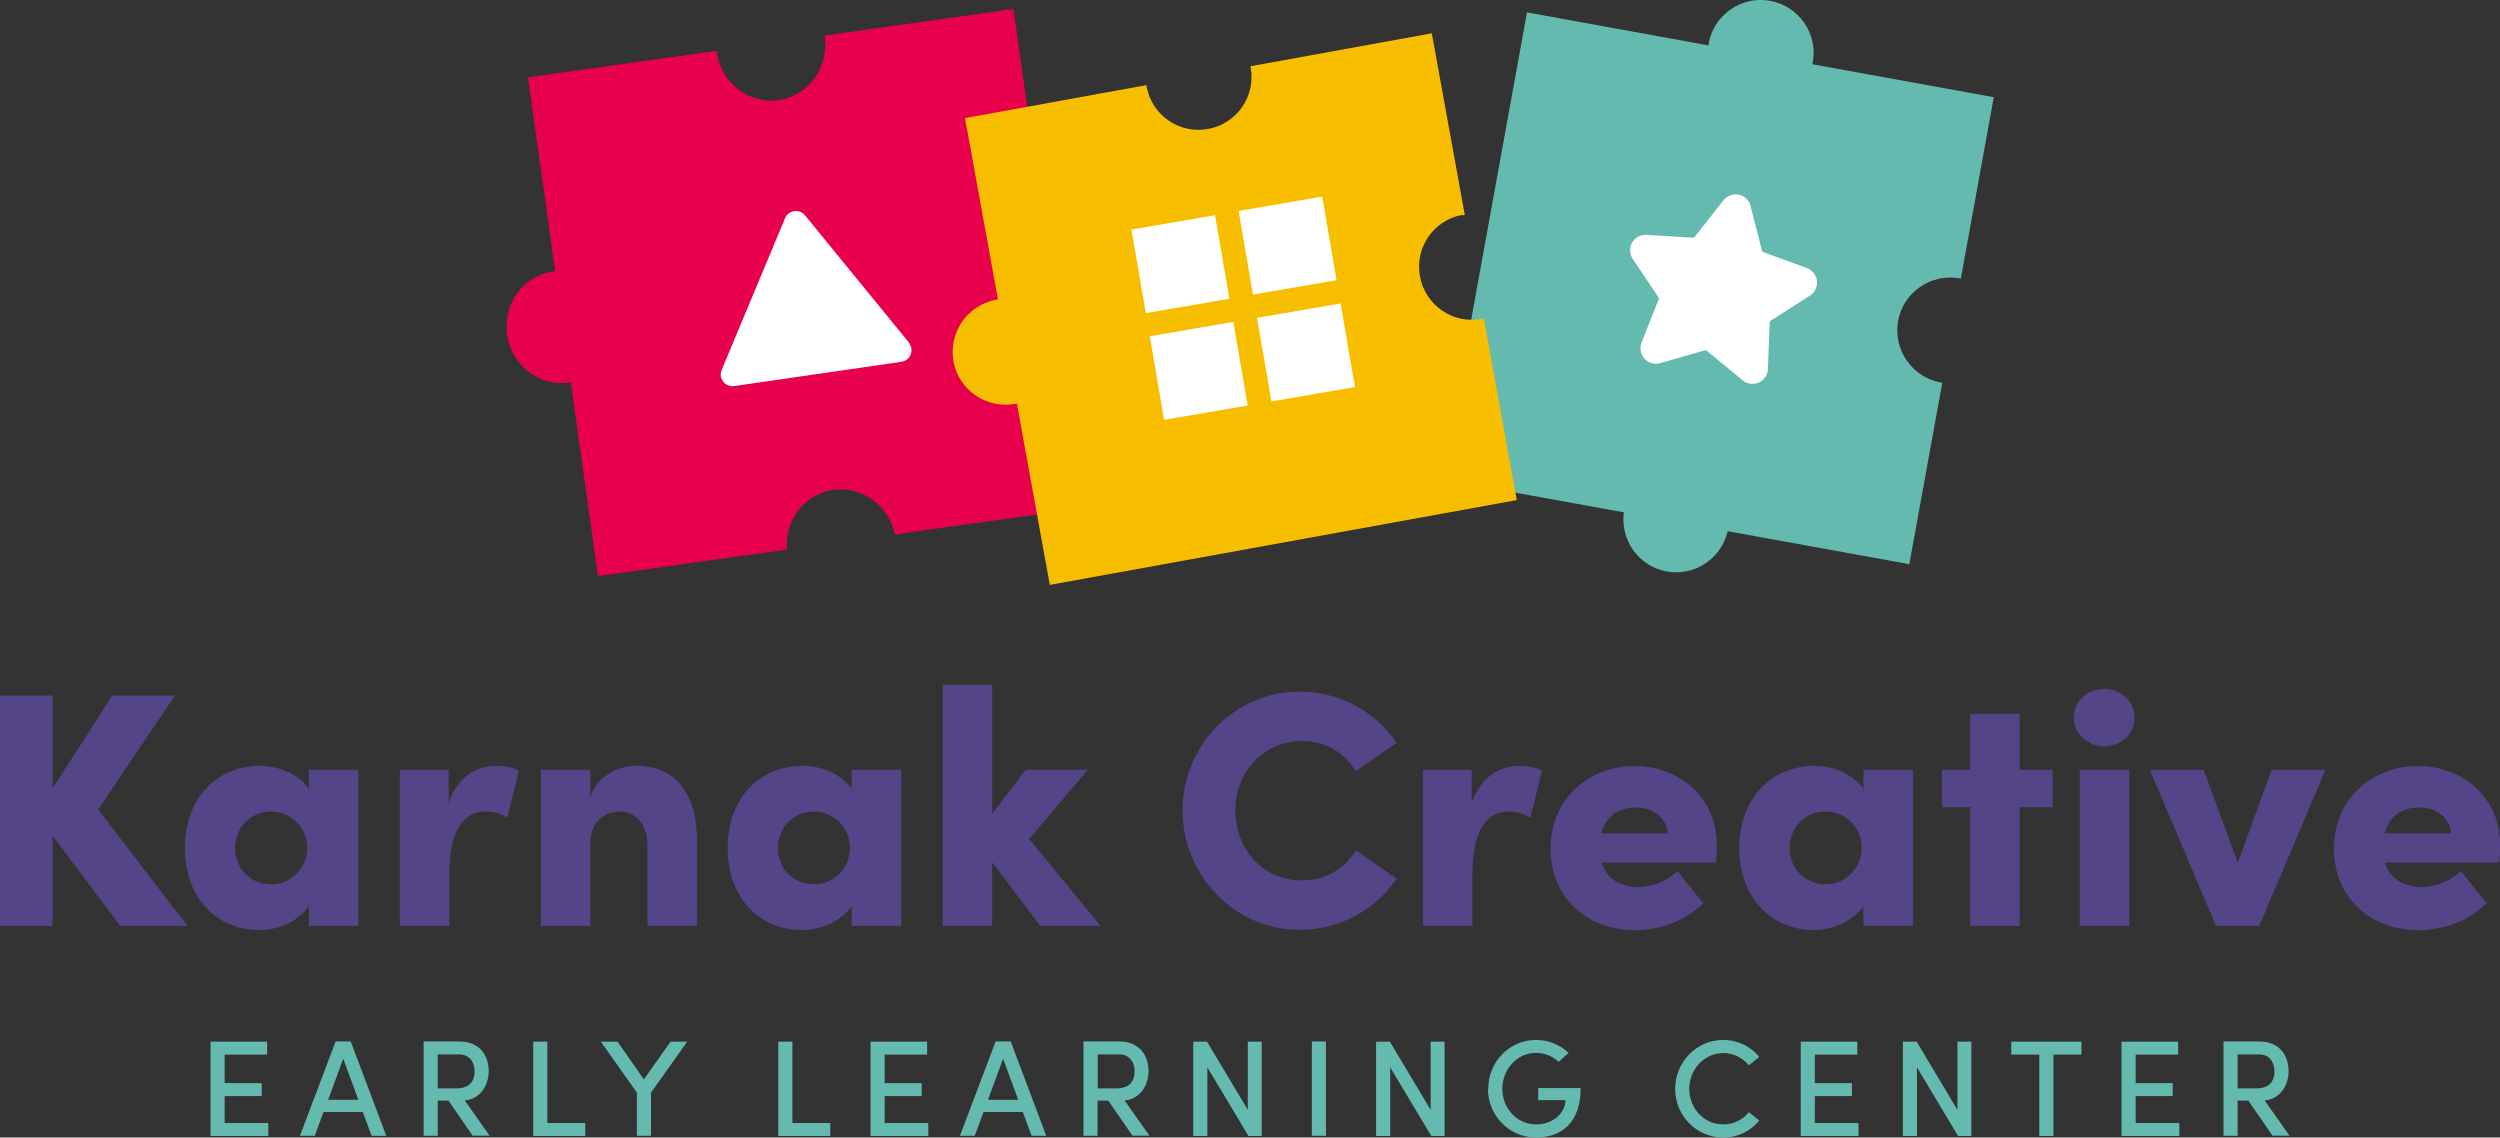 <?xml version="1.0" encoding="UTF-8"?> <svg xmlns="http://www.w3.org/2000/svg" id="Notes_and_Guides" data-name="Notes and Guides" viewBox="0 0 147.12 66.94"><rect x="0" y="0" width="147.12" height="66.94" fill="#333333" stroke="none"/><defs><style> .cls-1 { fill: #65baaf; } .cls-2 { fill: #534588; } .cls-3 { fill: #f7be00; } .cls-4 { fill: #fff; } .cls-5 { fill: #e7004c; } </style></defs><g><path class="cls-1" d="M13.21,66.09h2.58v.76h-3.4v-5.55h3.33v.76h-2.5v1.68h2.18v.76h-2.18v1.59Z"></path><path class="cls-1" d="M21.87,66.84l-.52-1.4h-2.31l-.52,1.4h-.87l2.1-5.55h.89l2.09,5.55h-.87ZM19.31,64.72h1.78l-.89-2.42-.89,2.42Z"></path><path class="cls-1" d="M27.82,66.84l-1.43-2.07h-.63v2.07h-.83v-5.55h2.12c1.22,0,1.71.88,1.71,1.75,0,.8-.48,1.64-1.41,1.72l1.46,2.07h-.99ZM25.76,62.05v2h1.09c.77,0,1.08-.41,1.08-1s-.35-1-.89-1h-1.28Z"></path><path class="cls-1" d="M32.21,66.09h2.23v.76h-3.06v-5.55h.83v4.79Z"></path><path class="cls-1" d="M39.46,61.3h.98l-2.13,3v2.54h-.83v-2.54l-2.12-3h.98l1.55,2.22,1.57-2.22Z"></path><path class="cls-1" d="M46.63,66.09h2.23v.76h-3.06v-5.55h.83v4.79Z"></path><path class="cls-1" d="M52.05,66.09h2.58v.76h-3.4v-5.55h3.33v.76h-2.5v1.68h2.18v.76h-2.18v1.59Z"></path><path class="cls-1" d="M60.71,66.84l-.52-1.4h-2.31l-.52,1.4h-.87l2.1-5.55h.89l2.09,5.55h-.87ZM58.14,64.72h1.78l-.89-2.42-.89,2.42Z"></path><path class="cls-1" d="M66.65,66.84l-1.43-2.07h-.63v2.07h-.83v-5.55h2.12c1.22,0,1.71.88,1.71,1.75,0,.8-.48,1.64-1.41,1.72l1.46,2.07h-.99ZM64.6,62.05v2h1.09c.77,0,1.08-.41,1.08-1s-.35-1-.89-1h-1.28Z"></path><path class="cls-1" d="M73.42,61.3h.83v5.55h-.78l-2.42-4.04v4.04h-.83v-5.55h.81l2.4,4.01v-4.01Z"></path><path class="cls-1" d="M77.2,66.84v-5.55h.83v5.55h-.83Z"></path><path class="cls-1" d="M84.18,61.3h.83v5.55h-.78l-2.42-4.04v4.04h-.83v-5.55h.81l2.4,4.01v-4.01Z"></path><path class="cls-1" d="M87.58,64.08c0-1.58,1.23-2.88,2.81-2.88.76,0,1.43.3,1.92.76l-.58.53c-.35-.32-.82-.53-1.34-.53-1.12,0-1.98.97-1.98,2.12s.86,2.09,1.99,2.09c.93,0,1.72-.62,1.72-1.43h-1.6v-.71h2.5c0,1.97-1.06,2.91-2.63,2.91s-2.83-1.29-2.83-2.86Z"></path><path class="cls-1" d="M98.58,64.08c0-1.57,1.25-2.88,2.82-2.88.88,0,1.64.39,2.13,1l-.61.49c-.35-.43-.9-.72-1.51-.72-1.13,0-2,.97-2,2.11s.86,2.09,2,2.09c.61,0,1.16-.28,1.51-.72l.61.49c-.49.61-1.26,1-2.13,1-1.57,0-2.82-1.29-2.82-2.86Z"></path><path class="cls-1" d="M106.79,66.09h2.58v.76h-3.4v-5.55h3.33v.76h-2.5v1.68h2.18v.76h-2.18v1.59Z"></path><path class="cls-1" d="M115.18,61.3h.83v5.55h-.78l-2.42-4.04v4.04h-.83v-5.55h.81l2.4,4.01v-4.01Z"></path><path class="cls-1" d="M122.49,61.3v.76h-1.65v4.79h-.83v-4.79h-1.65v-.76h4.13Z"></path><path class="cls-1" d="M125.67,66.09h2.58v.76h-3.4v-5.55h3.33v.76h-2.5v1.68h2.18v.76h-2.18v1.59Z"></path><path class="cls-1" d="M133.74,66.84l-1.43-2.07h-.63v2.07h-.83v-5.55h2.12c1.22,0,1.71.88,1.71,1.75,0,.8-.48,1.64-1.41,1.72l1.46,2.07h-.99ZM131.68,62.05v2h1.09c.76,0,1.08-.41,1.08-1s-.35-1-.89-1h-1.28Z"></path></g><g><path class="cls-2" d="M11.04,54.49h-3.96l-3.99-5.31v5.31H0v-13.56h3.09v5.47l3.52-5.47h3.68l-4.51,6.71,5.25,6.85Z"></path><path class="cls-2" d="M18.18,45.3h2.91v9.19h-2.91v-1.16c-.63.87-1.75,1.4-2.91,1.4-2.58,0-4.39-1.95-4.39-4.82s1.81-4.84,4.43-4.84c1.12,0,2.24.49,2.87,1.34v-1.1ZM18.08,49.91c0-1.2-.94-2.15-2.13-2.15-1.24,0-2.11.96-2.11,2.15s.87,2.13,2.13,2.13c1.18,0,2.11-1,2.11-2.13Z"></path><path class="cls-2" d="M30.54,45.34l-.69,2.77c-.57-.33-1.02-.35-1.32-.35-1.14,0-2.09.96-2.09,3.68v3.05h-2.91v-9.19h2.87v1.95c.53-1.52,1.63-2.18,2.76-2.18.43,0,.91.04,1.38.28Z"></path><path class="cls-2" d="M41.01,49.55v4.94h-2.91v-4.76c0-1.42-.87-1.97-1.59-1.97-.79,0-1.77.41-1.77,1.95v4.78h-2.91v-9.19h2.91v1.65c.31-1.3,1.77-1.89,2.64-1.89,2.44,0,3.64,1.67,3.64,4.49Z"></path><path class="cls-2" d="M50.12,45.3h2.91v9.19h-2.91v-1.16c-.63.87-1.75,1.4-2.91,1.4-2.58,0-4.39-1.95-4.39-4.82s1.81-4.84,4.43-4.84c1.12,0,2.24.49,2.87,1.34v-1.1ZM50.02,49.91c0-1.2-.94-2.15-2.13-2.15-1.24,0-2.11.96-2.11,2.15s.87,2.13,2.13,2.13c1.18,0,2.11-1,2.11-2.13Z"></path><path class="cls-2" d="M64.76,54.49h-3.54l-2.83-3.74v3.74h-2.91v-14.19h2.91v7.58l1.97-2.58h3.66l-3.46,4.07,4.21,5.12Z"></path><path class="cls-2" d="M69.59,47.69c0-3.82,3.07-6.99,6.89-6.99,2.38,0,4.47,1.2,5.71,3.01l-2.4,1.67c-.71-1.1-1.75-1.77-3.17-1.77-2.28,0-3.92,1.83-3.92,4.07s1.57,4.13,3.9,4.13c1.44,0,2.48-.67,3.19-1.77l2.4,1.67c-1.24,1.81-3.33,3.01-5.71,3.01-3.82,0-6.89-3.19-6.89-7.05Z"></path><path class="cls-2" d="M90.75,45.34l-.69,2.77c-.57-.33-1.02-.35-1.32-.35-1.14,0-2.09.96-2.09,3.68v3.05h-2.91v-9.19h2.87v1.95c.53-1.52,1.63-2.18,2.75-2.18.43,0,.91.04,1.38.28Z"></path><path class="cls-2" d="M100.98,50.76h-6.73c.28.89,1.04,1.44,2.15,1.44.87,0,1.75-.39,2.32-.94l1.5,1.89c-.91.98-2.48,1.59-4.01,1.59-2.91,0-4.96-2.01-4.96-4.8,0-2.99,2.3-4.86,4.94-4.86s4.84,1.85,4.84,4.64c0,.26-.02.59-.04,1.04ZM98.13,49.04c-.04-.91-.85-1.52-1.89-1.52-.87,0-1.71.41-2.01,1.52h3.9Z"></path><path class="cls-2" d="M109.66,45.3h2.91v9.19h-2.91v-1.16c-.63.87-1.75,1.4-2.91,1.4-2.58,0-4.39-1.95-4.39-4.82s1.81-4.84,4.43-4.84c1.12,0,2.24.49,2.87,1.34v-1.1ZM109.56,49.91c0-1.2-.94-2.15-2.13-2.15-1.24,0-2.11.96-2.11,2.15s.87,2.13,2.13,2.13c1.18,0,2.11-1,2.11-2.13Z"></path><path class="cls-2" d="M120.79,45.3v2.2h-1.93v6.99h-2.91v-6.99h-1.67v-2.2h1.67v-3.29h2.91v3.29h1.93Z"></path><path class="cls-2" d="M122.03,42.23c0-.96.83-1.69,1.81-1.69s1.77.73,1.77,1.69-.79,1.69-1.77,1.69-1.81-.77-1.81-1.69ZM122.39,54.49v-9.19h2.91v9.19h-2.91Z"></path><path class="cls-2" d="M133.68,45.3h3.17l-3.9,9.19h-2.54l-3.9-9.19h3.17l2.01,5.47,1.99-5.47Z"></path><path class="cls-2" d="M147.08,50.76h-6.73c.28.89,1.04,1.44,2.15,1.44.87,0,1.75-.39,2.32-.94l1.5,1.89c-.91.98-2.48,1.59-4.01,1.59-2.91,0-4.96-2.01-4.96-4.8,0-2.99,2.3-4.86,4.94-4.86s4.84,1.85,4.84,4.64c0,.26-.02.59-.04,1.04ZM144.23,49.04c-.04-.91-.85-1.52-1.89-1.52-.87,0-1.71.41-2.01,1.52h3.9Z"></path></g><g><g><path class="cls-1" d="M114.21,22.51c-1.69-.31-2.81-1.93-2.51-3.62s1.93-2.81,3.62-2.51c.02,0,.05.01.07.02l1.94-10.68-10.68-1.94s.02-.07.03-.11c.31-1.69-.82-3.31-2.51-3.62s-3.31.82-3.62,2.51c0,.04,0,.07-.01.11l-10.68-1.94-4.99,27.48,10.69,1.94c-.22,1.64.88,3.18,2.52,3.48s3.22-.76,3.59-2.37l10.69,1.94,1.94-10.68s-.05,0-.07,0Z"></path><path class="cls-5" d="M61.09,11.95s.1,0,.15-.01l-1.6-11.41-11.11,1.56s.01.05.01.08c.25,1.81-.97,3.47-2.72,3.72s-3.39-1.02-3.64-2.82c0-.03,0-.05,0-.08l-11.11,1.56,1.6,11.41s-.08,0-.11.01c-1.76.25-2.98,1.91-2.72,3.72s1.89,3.07,3.64,2.82c.04,0,.08-.02.11-.02l1.6,11.41,11.12-1.56c-.14-1.73,1.05-3.28,2.74-3.51s3.26.92,3.61,2.62l11.12-1.56-1.6-11.41s-.09.02-.14.03c-1.76.25-3.39-1.02-3.64-2.82s.97-3.47,2.72-3.72Z"></path><path class="cls-3" d="M86.06,12.67s.09-.01.14-.02l-1.94-10.69-10.68,1.94s.01.05.02.07c.31,1.69-.81,3.31-2.51,3.62s-3.31-.81-3.62-2.51c0-.02,0-.05,0-.07l-10.68,1.94,1.94,10.68s-.07,0-.11.01c-1.69.31-2.81,1.93-2.51,3.62s1.93,2.81,3.62,2.51c.04,0,.07-.02.11-.03l1.94,10.68,27.48-4.99-1.94-10.69s-.09.02-.14.03c-1.69.31-3.31-.81-3.62-2.51s.81-3.31,2.51-3.62Z"></path><g><rect class="cls-4" x="68.04" y="19.33" width="4.99" height="4.99" transform="translate(60.99 95.04) rotate(-99.76)"></rect><rect class="cls-4" x="66.96" y="13.05" width="4.99" height="4.99" transform="translate(65.92 86.63) rotate(-99.76)"></rect><rect class="cls-4" x="74.35" y="18.25" width="4.99" height="4.99" transform="translate(69.44 99.99) rotate(-99.76)"></rect><rect class="cls-4" x="73.27" y="11.96" width="4.99" height="4.99" transform="translate(74.37 91.57) rotate(-99.76)"></rect></g></g><path class="cls-4" d="M103.02,12.12c-.13-.49-.62-.78-1.11-.65-.19.05-.37.16-.49.32l-1.69,2.15s-.07.05-.11.05l-2.73-.17c-.5-.03-.93.35-.96.85-.01.2.04.4.15.56l1.52,2.27s.03.08.01.12l-1.01,2.54c-.18.47.04.99.51,1.18.19.07.39.08.58.03l2.63-.75s.09,0,.12.02l2.11,1.74c.39.32.96.27,1.28-.12.13-.15.2-.35.21-.55l.1-2.73s.02-.08.06-.11l2.31-1.47c.42-.27.55-.83.28-1.25-.11-.17-.27-.3-.45-.37l-2.57-.94s-.07-.05-.08-.09l-.68-2.64Z"></path><path class="cls-4" d="M53.49,20.16l-6.12-7.49c-.33-.4-.97-.31-1.17.17l-3.73,8.93c-.21.49.2,1.02.73.95l9.85-1.43c.53-.08.77-.7.43-1.12Z"></path></g></svg> 